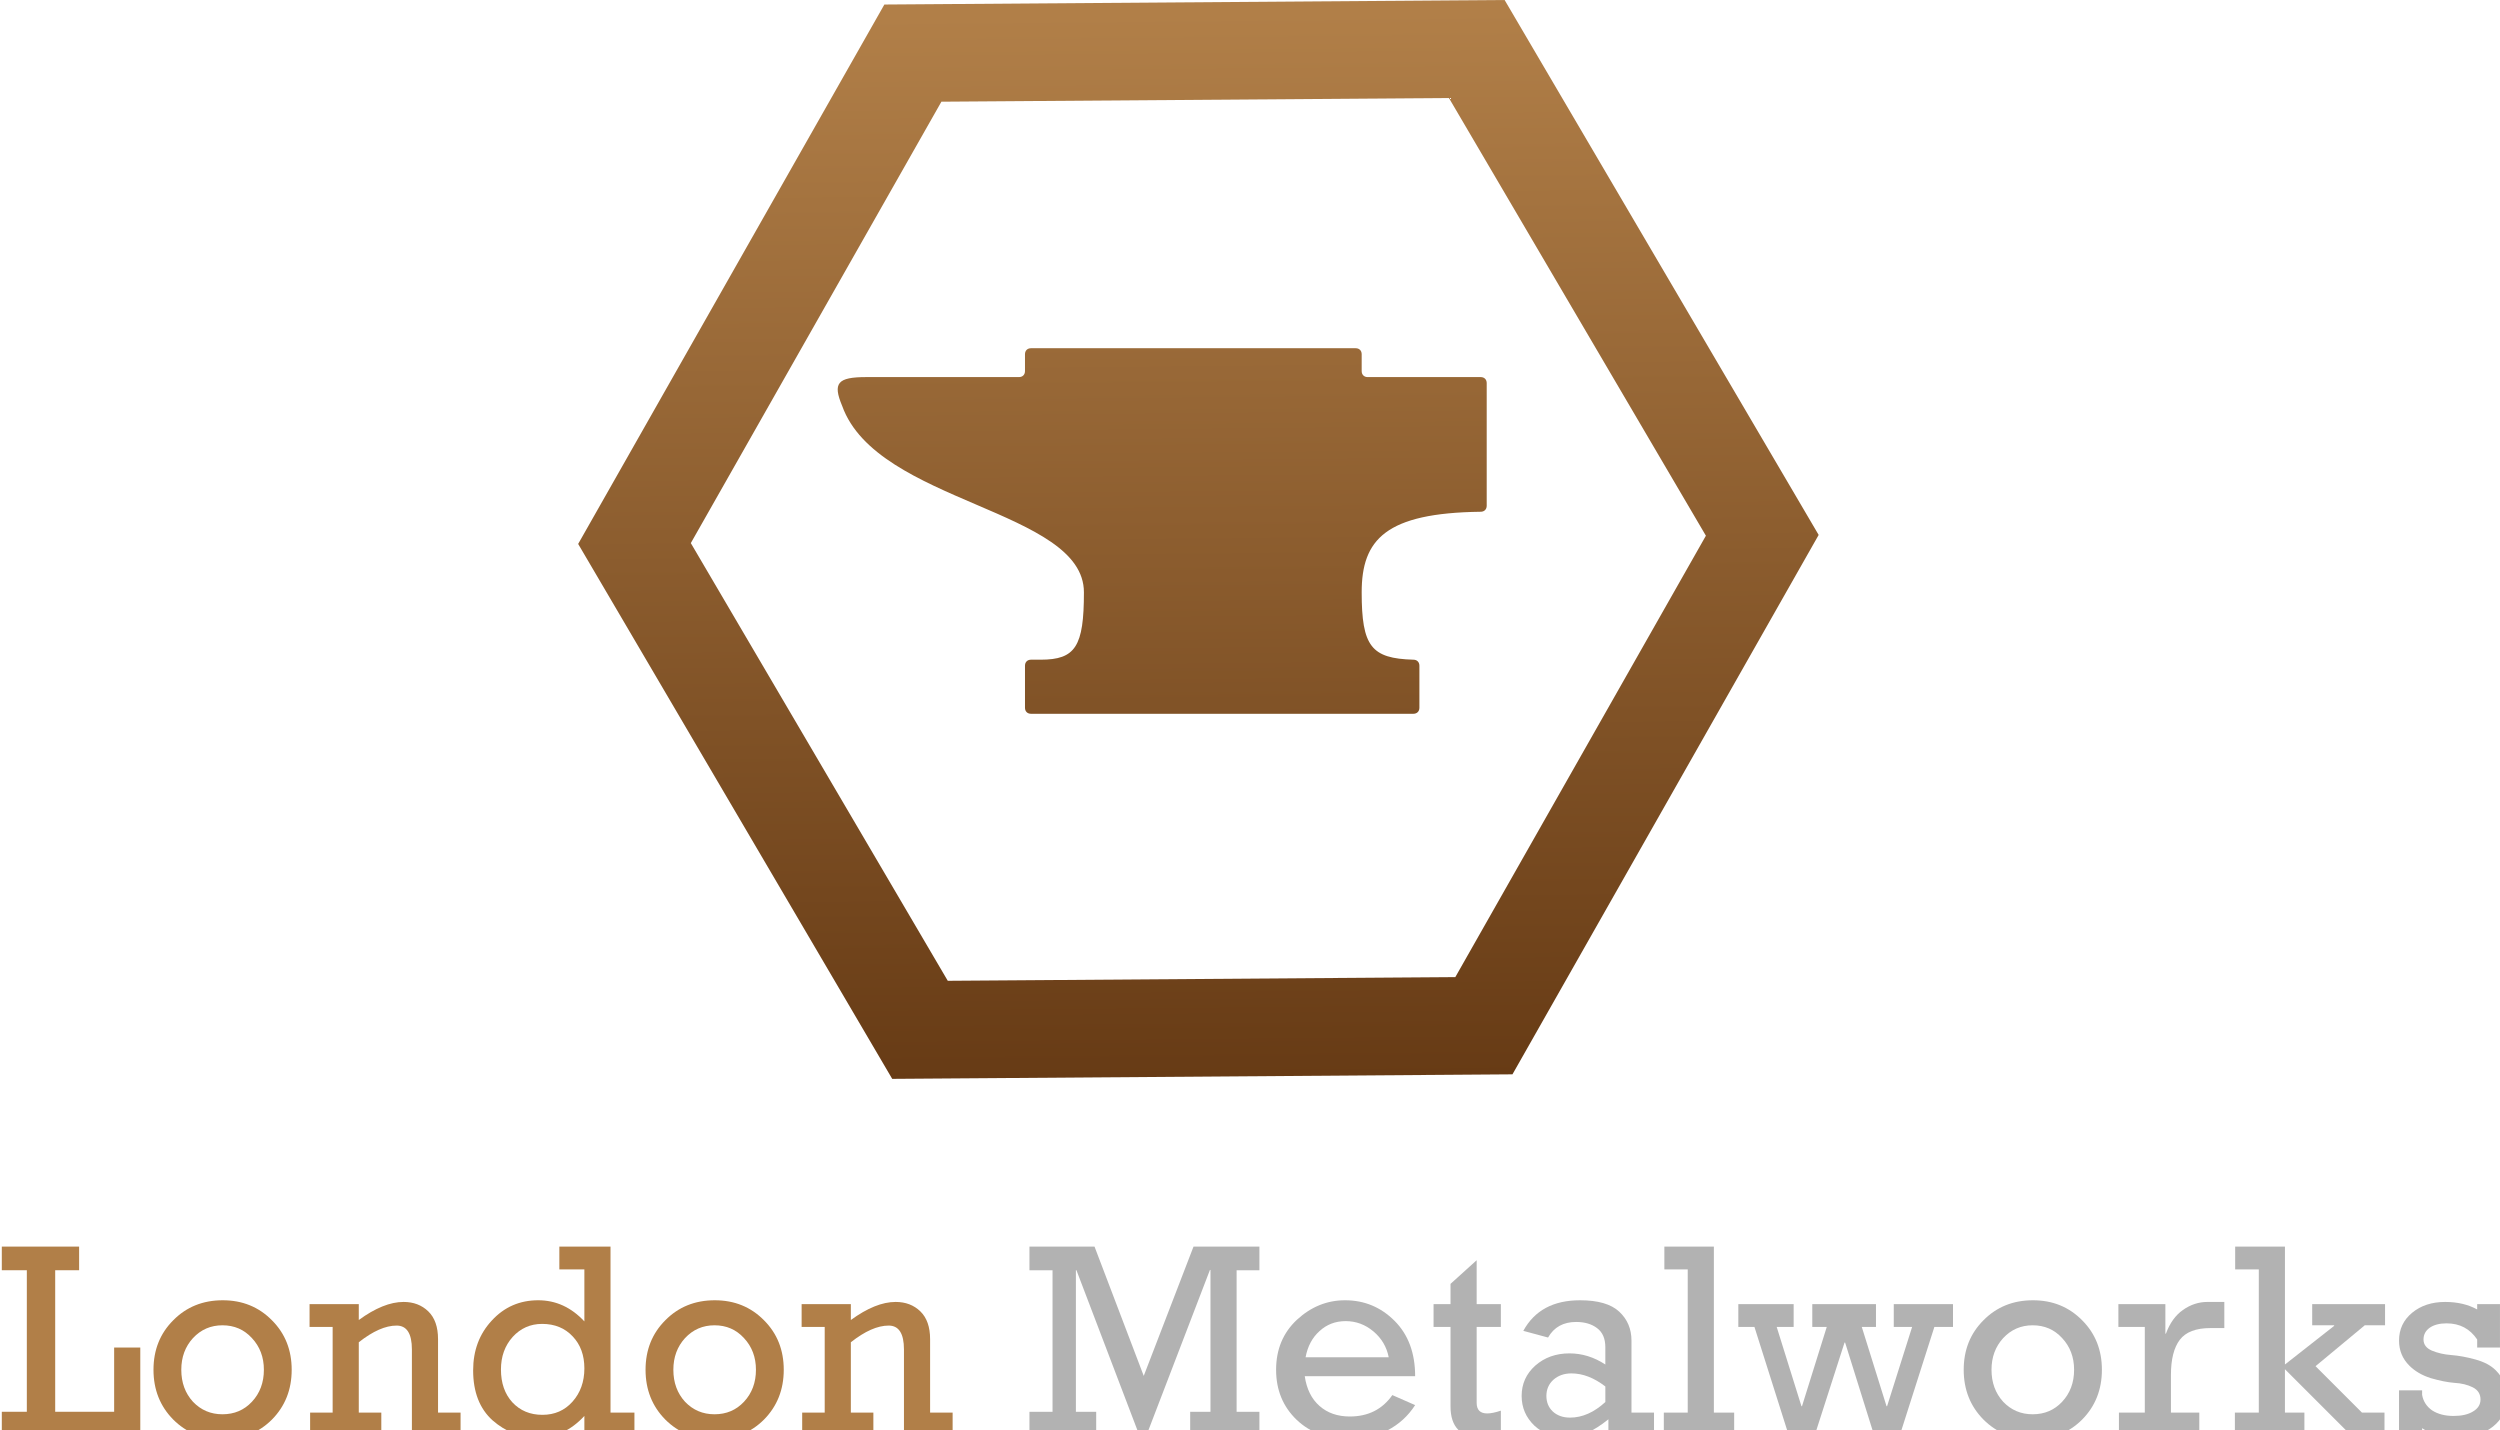 <?xml version="1.0" encoding="UTF-8" standalone="no"?>
<!-- Created with Inkscape (http://www.inkscape.org/) -->

<svg
   xmlns:dc="http://purl.org/dc/elements/1.1/"
   xmlns:cc="http://creativecommons.org/ns#"
   xmlns:rdf="http://www.w3.org/1999/02/22-rdf-syntax-ns#"
   xmlns:svg="http://www.w3.org/2000/svg"
   xmlns="http://www.w3.org/2000/svg"
   xmlns:xlink="http://www.w3.org/1999/xlink"
   xmlns:sodipodi="http://sodipodi.sourceforge.net/DTD/sodipodi-0.dtd"
   xmlns:inkscape="http://www.inkscape.org/namespaces/inkscape"
   width="47.469mm"
   height="27.153mm"
   viewBox="0 0 47.469 27.153"
   version="1.1"
   id="svg8"
   inkscape:version="0.92.3 (2405546, 2018-03-11)"
   sodipodi:docname="logo.svg">
  <defs
     id="defs2">
    <linearGradient
       inkscape:collect="always"
       id="linearGradient4756">
      <stop
         style="stop-color:#673b15;stop-opacity:1"
         offset="0"
         id="stop4752" />
      <stop
         style="stop-color:#b17f48;stop-opacity:1"
         offset="1"
         id="stop4754" />
    </linearGradient>
    <linearGradient
       inkscape:collect="always"
       xlink:href="#linearGradient4756"
       id="linearGradient4758"
       x1="411.429"
       y1="553.948"
       x2="408.571"
       y2="256.805"
       gradientUnits="userSpaceOnUse"
       gradientTransform="matrix(0.068,0,0,0.068,70.873,197.011)" />
  </defs>
  <sodipodi:namedview
     id="base"
     pagecolor="#ffffff"
     bordercolor="#666666"
     borderopacity="1.0"
     inkscape:pageopacity="0.0"
     inkscape:pageshadow="2"
     inkscape:zoom="1.4"
     inkscape:cx="-48.479063"
     inkscape:cy="151.76029"
     inkscape:document-units="mm"
     inkscape:current-layer="layer1"
     showgrid="false"
     inkscape:window-width="2048"
     inkscape:window-height="1032"
     inkscape:window-x="0"
     inkscape:window-y="29"
     inkscape:window-maximized="1"
     fit-margin-top="0"
     fit-margin-left="0"
     fit-margin-right="0"
     fit-margin-bottom="0" />
  <g
     inkscape:label="Layer 1"
     inkscape:groupmode="layer"
     id="layer1"
     transform="translate(-75.597,-214.213)">
    <g
       aria-label="London Metalworks "
       transform="matrix(0.132,0,0,0.132,58.963,155.743)"
       style="font-style:normal;font-weight:normal;font-size:40px;line-height:1.25;font-family:sans-serif;letter-spacing:0px;word-spacing:0px;fill:#000000;fill-opacity:1;stroke:none"
       id="flowRoot3713">
      <path
         d="m 129.875,646.032 v -20.36 h -3.6 v -3.4 h 11.12 v 3.4 h -3.44 v 20.36 h 8.48 v -9.24 h 3.76 v 12.64 h -19.92 v -3.4 z"
         style="font-style:normal;font-variant:normal;font-weight:normal;font-stretch:normal;font-family:Rockwell;-inkscape-font-specification:Rockwell;fill:#b17f48;fill-opacity:1"
         id="path955"
         inkscape:connector-curvature="0" />
      <path
         d="m 150.934,647.152 q -2.84,-2.88 -2.84,-7.16 0,-4.28 2.84,-7.12 2.84,-2.88 7.12,-2.88 4.24,0 7.08,2.88 2.84,2.84 2.84,7.12 0,4.28 -2.84,7.16 -2.84,2.84 -7.12,2.84 -4.24,0 -7.08,-2.84 z m 1.16,-7.16 q 0,2.76 1.68,4.6 1.72,1.8 4.24,1.8 2.56,0 4.24,-1.8 1.72,-1.84 1.72,-4.6 0,-2.72 -1.72,-4.56 -1.68,-1.84 -4.24,-1.84 -2.52,0 -4.24,1.84 -1.68,1.84 -1.68,4.56 z"
         style="font-style:normal;font-variant:normal;font-weight:normal;font-stretch:normal;font-family:Rockwell;-inkscape-font-specification:Rockwell;fill:#b17f48;fill-opacity:1"
         id="path957"
         inkscape:connector-curvature="0" />
      <path
         d="m 177.625,630.552 v 2.28 q 3.56,-2.6 6.44,-2.6 2.16,0 3.56,1.36 1.4,1.36 1.4,4 v 10.56 h 3.24 v 3.28 h -7 v -12.36 q 0,-3.44 -2.2,-3.44 -2.4,0 -5.44,2.4 v 10.12 h 3.24 v 3.28 h -10.24 v -3.28 h 3.24 v -12.32 h -3.32 v -3.28 z"
         style="font-style:normal;font-variant:normal;font-weight:normal;font-stretch:normal;font-family:Rockwell;-inkscape-font-specification:Rockwell;fill:#b17f48;fill-opacity:1"
         id="path959"
         inkscape:connector-curvature="0" />
      <path
         d="m 217.275,646.152 v 3.28 h -7.2 v -2.8 q -2.88,3.12 -6.72,3.12 -3.64,0 -6.48,-2.48 -2.8,-2.52 -2.8,-7.2 0,-4.28 2.68,-7.16 2.68,-2.92 6.68,-2.92 3.8,0 6.64,3.04 v -7.48 h -3.6 v -3.28 h 7.36 v 23.88 z m -19.2,-6.2 q 0,2.92 1.64,4.72 1.68,1.8 4.32,1.8 2.64,0 4.32,-1.88 1.72,-1.92 1.72,-4.8 0,-2.84 -1.68,-4.6 -1.68,-1.8 -4.4,-1.8 -2.52,0 -4.24,1.88 -1.68,1.88 -1.68,4.68 z"
         style="font-style:normal;font-variant:normal;font-weight:normal;font-stretch:normal;font-family:Rockwell;-inkscape-font-specification:Rockwell;fill:#b17f48;fill-opacity:1"
         id="path961"
         inkscape:connector-curvature="0" />
      <path
         d="m 221.715,647.152 q -2.84,-2.88 -2.84,-7.16 0,-4.28 2.84,-7.12 2.84,-2.88 7.12,-2.88 4.24,0 7.08,2.88 2.84,2.84 2.84,7.12 0,4.28 -2.84,7.16 -2.84,2.84 -7.12,2.84 -4.24,0 -7.08,-2.84 z m 1.16,-7.16 q 0,2.76 1.68,4.6 1.72,1.8 4.24,1.8 2.56,0 4.24,-1.8 1.72,-1.84 1.72,-4.6 0,-2.72 -1.72,-4.56 -1.68,-1.84 -4.24,-1.84 -2.52,0 -4.24,1.84 -1.68,1.84 -1.68,4.56 z"
         style="font-style:normal;font-variant:normal;font-weight:normal;font-stretch:normal;font-family:Rockwell;-inkscape-font-specification:Rockwell;fill:#b17f48;fill-opacity:1"
         id="path963"
         inkscape:connector-curvature="0" />
      <path
         d="m 248.406,630.552 v 2.28 q 3.56,-2.6 6.44,-2.6 2.16,0 3.56,1.36 1.4,1.36 1.4,4 v 10.56 h 3.24 v 3.28 h -7 v -12.36 q 0,-3.44 -2.2,-3.44 -2.4,0 -5.44,2.4 v 10.12 h 3.24 v 3.28 h -10.24 v -3.28 h 3.24 v -12.32 h -3.32 v -3.28 z"
         style="font-style:normal;font-variant:normal;font-weight:normal;font-stretch:normal;font-family:Rockwell;-inkscape-font-specification:Rockwell;fill:#b17f48;fill-opacity:1"
         id="path965"
         inkscape:connector-curvature="0" />
      <path
         d="m 277.417,646.032 v -20.36 h -3.32 v -3.4 h 9.36 l 7.08,18.6 7.16,-18.6 h 9.48 v 3.4 h -3.28 v 20.36 h 3.28 v 3.4 h -9.96 v -3.4 h 2.92 v -20.4 h -0.08 l -9.24,24.08 h -0.8 l -9.16,-24.04 h -0.08 v 20.36 h 2.92 v 3.4 h -9.6 v -3.4 z"
         style="font-style:normal;font-variant:normal;font-weight:normal;font-stretch:normal;font-family:Rockwell;-inkscape-font-specification:Rockwell;fill:#b2b2b2;fill-opacity:1"
         id="path967"
         inkscape:connector-curvature="0" />
      <path
         d="m 329.577,640.912 h -15.88 q 0.4,2.76 2.12,4.28 1.72,1.52 4.36,1.52 3.96,0 6.12,-3.08 l 3.28,1.44 q -1.52,2.36 -4,3.64 -2.44,1.28 -5.48,1.28 -4.6,0 -7.56,-2.8 -2.96,-2.84 -2.96,-7.2 0,-4.4 3,-7.2 3.04,-2.8 6.92,-2.8 4.16,0 7.12,2.96 2.96,2.96 2.96,7.96 z m -15.76,-2.72 h 11.96 q -0.44,-2.24 -2.2,-3.72 -1.76,-1.48 -4,-1.48 -2.2,0 -3.76,1.44 -1.56,1.4 -2,3.76 z"
         style="font-style:normal;font-variant:normal;font-weight:normal;font-stretch:normal;font-family:Rockwell;-inkscape-font-specification:Rockwell;fill:#b2b2b2;fill-opacity:1"
         id="path969"
         inkscape:connector-curvature="0" />
      <path
         d="m 332.227,633.832 v -3.28 h 2.44 v -2.92 l 3.76,-3.4 v 6.32 h 3.48 v 3.28 h -3.48 v 10.92 q 0,1.52 1.52,1.52 0.76,0 1.96,-0.4 v 3.36 q -1.64,0.52 -2.76,0.52 -4.48,0 -4.48,-4.48 v -11.44 z"
         style="font-style:normal;font-variant:normal;font-weight:normal;font-stretch:normal;font-family:Rockwell;-inkscape-font-specification:Rockwell;fill:#b2b2b2;fill-opacity:1"
         id="path971"
         inkscape:connector-curvature="0" />
      <path
         d="m 363.937,646.152 v 3.28 h -6.56 v -2.32 q -3.24,2.64 -6.08,2.64 -2.68,0 -4.56,-1.72 -1.84,-1.76 -1.84,-4.28 0,-2.6 1.96,-4.36 2,-1.76 4.92,-1.76 2.72,0 5.16,1.6 v -2.48 q 0,-1.88 -1.2,-2.76 -1.16,-0.88 -3,-0.88 -2.76,0 -4.04,2.24 l -3.56,-0.96 q 2.4,-4.4 8.16,-4.4 3.88,0 5.64,1.64 1.76,1.64 1.76,4.16 v 10.36 z m -7,-1.52 v -2.24 q -2.44,-1.88 -4.88,-1.88 -1.56,0 -2.6,0.92 -1,0.92 -1,2.32 0,1.36 0.92,2.24 0.96,0.88 2.48,0.88 2.64,0 5.08,-2.24 z"
         style="font-style:normal;font-variant:normal;font-weight:normal;font-stretch:normal;font-family:Rockwell;-inkscape-font-specification:Rockwell;fill:#b2b2b2;fill-opacity:1"
         id="path973"
         inkscape:connector-curvature="0" />
      <path
         d="m 368.787,646.152 v -20.6 h -3.36 v -3.28 h 7.12 v 23.88 h 2.92 v 3.28 h -10.12 v -3.28 z"
         style="font-style:normal;font-variant:normal;font-weight:normal;font-stretch:normal;font-family:Rockwell;-inkscape-font-specification:Rockwell;fill:#b2b2b2;fill-opacity:1"
         id="path975"
         inkscape:connector-curvature="0" />
      <path
         d="m 383.425,649.752 -5.04,-15.92 h -2.32 v -3.28 h 7.96 v 3.28 h -2.44 l 3.56,11.4 h 0.08 l 3.56,-11.4 h -2.08 v -3.28 h 9.16 v 3.28 h -2.04 l 3.56,11.4 h 0.08 l 3.6,-11.4 h -2.64 v -3.28 h 8.52 v 3.28 h -2.68 l -5.08,15.92 h -3.48 l -4.28,-13.68 h -0.08 l -4.4,13.68 z"
         style="font-style:normal;font-variant:normal;font-weight:normal;font-stretch:normal;font-family:Rockwell;-inkscape-font-specification:Rockwell;fill:#b2b2b2;fill-opacity:1"
         id="path977"
         inkscape:connector-curvature="0" />
      <path
         d="m 411.325,647.152 q -2.84,-2.88 -2.84,-7.16 0,-4.28 2.84,-7.12 2.84,-2.88 7.12,-2.88 4.24,0 7.08,2.88 2.84,2.84 2.84,7.12 0,4.28 -2.84,7.16 -2.84,2.84 -7.12,2.84 -4.24,0 -7.08,-2.84 z m 1.16,-7.16 q 0,2.76 1.68,4.6 1.72,1.8 4.24,1.8 2.56,0 4.24,-1.8 1.72,-1.84 1.72,-4.6 0,-2.72 -1.72,-4.56 -1.68,-1.84 -4.24,-1.84 -2.52,0 -4.24,1.84 -1.68,1.84 -1.68,4.56 z"
         style="font-style:normal;font-variant:normal;font-weight:normal;font-stretch:normal;font-family:Rockwell;-inkscape-font-specification:Rockwell;fill:#b2b2b2;fill-opacity:1"
         id="path979"
         inkscape:connector-curvature="0" />
      <path
         d="m 434.535,646.152 v -12.32 h -3.8 v -3.28 h 6.76 v 4.24 h 0.08 q 0.84,-2.28 2.44,-3.4 1.64,-1.16 3.52,-1.16 h 2.44 v 3.76 h -2 q -3.12,0 -4.4,1.68 -1.28,1.68 -1.28,5.08 v 5.4 h 4.08 v 3.28 h -11.56 v -3.28 z"
         style="font-style:normal;font-variant:normal;font-weight:normal;font-stretch:normal;font-family:Rockwell;-inkscape-font-specification:Rockwell;fill:#b2b2b2;fill-opacity:1"
         id="path981"
         inkscape:connector-curvature="0" />
      <path
         d="m 450.934,646.152 v -20.6 h -3.4 v -3.28 h 7.16 v 16.96 l 7.08,-5.56 v -0.08 h -3.16 v -3.04 h 10.48 v 3.04 h -2.92 l -7.08,5.88 6.68,6.68 h 3.24 v 3.28 h -4.8 l -9.52,-9.52 v 6.24 h 2.8 v 3.28 h -10 v -3.28 z"
         style="font-style:normal;font-variant:normal;font-weight:normal;font-stretch:normal;font-family:Rockwell;-inkscape-font-specification:Rockwell;fill:#b2b2b2;fill-opacity:1"
         id="path983"
         inkscape:connector-curvature="0" />
      <path
         d="m 471.105,649.432 v -6.48 h 3.32 v 0.64 q 0.24,1.4 1.44,2.24 1.24,0.8 3.08,0.8 1.76,0 2.8,-0.64 1.08,-0.64 1.08,-1.72 0,-1.2 -1.12,-1.76 -1.12,-0.56 -2.64,-0.64 -1.48,-0.12 -3.4,-0.68 -1.88,-0.6 -3.08,-1.8 -1.48,-1.48 -1.48,-3.6 0,-2.44 1.88,-4 1.88,-1.56 4.76,-1.56 2.64,0 4.6,1.08 v -0.76 h 3.28 v 6.24 h -3.28 v -1.16 q -1.56,-2.32 -4.4,-2.32 -1.52,0 -2.44,0.64 -0.88,0.64 -0.88,1.68 0,1.08 1.2,1.6 1.24,0.52 2.8,0.64 1.6,0.12 3.48,0.64 1.88,0.52 2.92,1.56 1.6,1.6 1.6,3.92 0,2.56 -2,4.16 -2,1.6 -5.24,1.6 -2.96,0 -4.96,-1.36 v 1.04 z"
         style="font-style:normal;font-variant:normal;font-weight:normal;font-stretch:normal;font-family:Rockwell;-inkscape-font-specification:Rockwell;fill:#b2b2b2;fill-opacity:1"
         id="path985"
         inkscape:connector-curvature="0" />
    </g>
    <flowRoot
       xml:space="preserve"
       id="flowRoot3723"
       style="font-style:normal;font-weight:normal;font-size:40px;line-height:1.25;font-family:sans-serif;letter-spacing:0px;word-spacing:0px;fill:#000000;fill-opacity:1;stroke:none"
       transform="matrix(0.076,0,0,0.076,31.087,139.904)"><flowRegion
         id="flowRegion3725"><rect
           id="rect3727"
           width="134.286"
           height="65.714"
           x="382.857"
           y="653.948" /></flowRegion><flowPara
         id="flowPara3729" /></flowRoot>    <flowRoot
       xml:space="preserve"
       id="flowRoot4542"
       style="font-style:normal;font-weight:normal;font-size:40px;line-height:1.25;font-family:sans-serif;letter-spacing:0px;word-spacing:0px;fill:#000000;fill-opacity:1;stroke:none"
       transform="matrix(0.289,0,0,0.289,31.087,139.904)"><flowRegion
         id="flowRegion4544"><rect
           id="rect4546"
           width="208.571"
           height="40"
           x="488.571"
           y="931.091" /></flowRegion><flowPara
         id="flowPara4548" /></flowRoot>    <path
       style="color:#000000;font-style:normal;font-variant:normal;font-weight:normal;font-stretch:normal;font-size:medium;line-height:normal;font-family:sans-serif;font-variant-ligatures:normal;font-variant-position:normal;font-variant-caps:normal;font-variant-numeric:normal;font-variant-alternates:normal;font-feature-settings:normal;text-indent:0;text-align:start;text-decoration:none;text-decoration-line:none;text-decoration-style:solid;text-decoration-color:#000000;letter-spacing:normal;word-spacing:normal;text-transform:none;writing-mode:lr-tb;direction:ltr;text-orientation:mixed;dominant-baseline:auto;baseline-shift:baseline;text-anchor:start;white-space:normal;shape-padding:0;clip-rule:nonzero;display:inline;overflow:visible;visibility:visible;opacity:1;isolation:auto;mix-blend-mode:normal;color-interpolation:sRGB;color-interpolation-filters:linearRGB;solid-color:#000000;solid-opacity:1;vector-effect:none;fill:url(#linearGradient4758);fill-opacity:1;fill-rule:nonzero;stroke:none;stroke-width:1.853;stroke-linecap:butt;stroke-linejoin:miter;stroke-miterlimit:4;stroke-dasharray:none;stroke-dashoffset:0;stroke-opacity:1;color-rendering:auto;image-rendering:auto;shape-rendering:auto;text-rendering:auto;enable-background:accumulate"
       d="m 104.166,214.213 -11.777,0.086 -5.814,10.242 5.963,10.157 11.777,-0.086 0.264,-0.465 5.55,-9.777 z m -1.057,1.861 4.879,8.311 -4.758,8.381 -9.637,0.07 -4.879,-8.311 4.758,-8.381 z m -7.936,4.751 c -0.069,0 -0.114,0.046 -0.114,0.114 v 0.32 c 0,0.069 -0.046,0.114 -0.114,0.114 h -2.9 c -0.548,0 -0.639,0.114 -0.457,0.548 0.662,1.85 4.59,1.964 4.59,3.539 0,1.028 -0.16,1.279 -0.822,1.279 h -0.183 c -0.069,0 -0.114,0.046 -0.114,0.114 v 0.799 c 0,0.069 0.046,0.114 0.114,0.114 h 7.261 c 0.068,0 0.114,-0.046 0.114,-0.114 v -0.799 c 0,-0.068 -0.046,-0.114 -0.114,-0.114 -0.799,-0.023 -0.982,-0.251 -0.982,-1.279 0,-1.005 0.457,-1.507 2.26,-1.53 0.068,0 0.114,-0.046 0.114,-0.114 v -2.329 c 0,-0.069 -0.046,-0.114 -0.114,-0.114 h -2.146 c -0.069,0 -0.114,-0.046 -0.114,-0.114 v -0.32 c 0,-0.069 -0.046,-0.114 -0.114,-0.114 z"
       id="path4662"
       inkscape:connector-curvature="0" />
    <flowRoot
       xml:space="preserve"
       id="flowRoot909"
       style="font-style:normal;font-weight:normal;font-size:40px;line-height:1.25;font-family:sans-serif;letter-spacing:0px;word-spacing:0px;fill:#000000;fill-opacity:1;stroke:none"
       transform="matrix(0.076,0,0,0.076,-95.571,140.314)"><flowRegion
         id="flowRegion911"><rect
           id="rect913"
           width="42.857"
           height="431.429"
           x="260"
           y="1121" /></flowRegion><flowPara
         id="flowPara915" /></flowRoot>  </g>
</svg>
